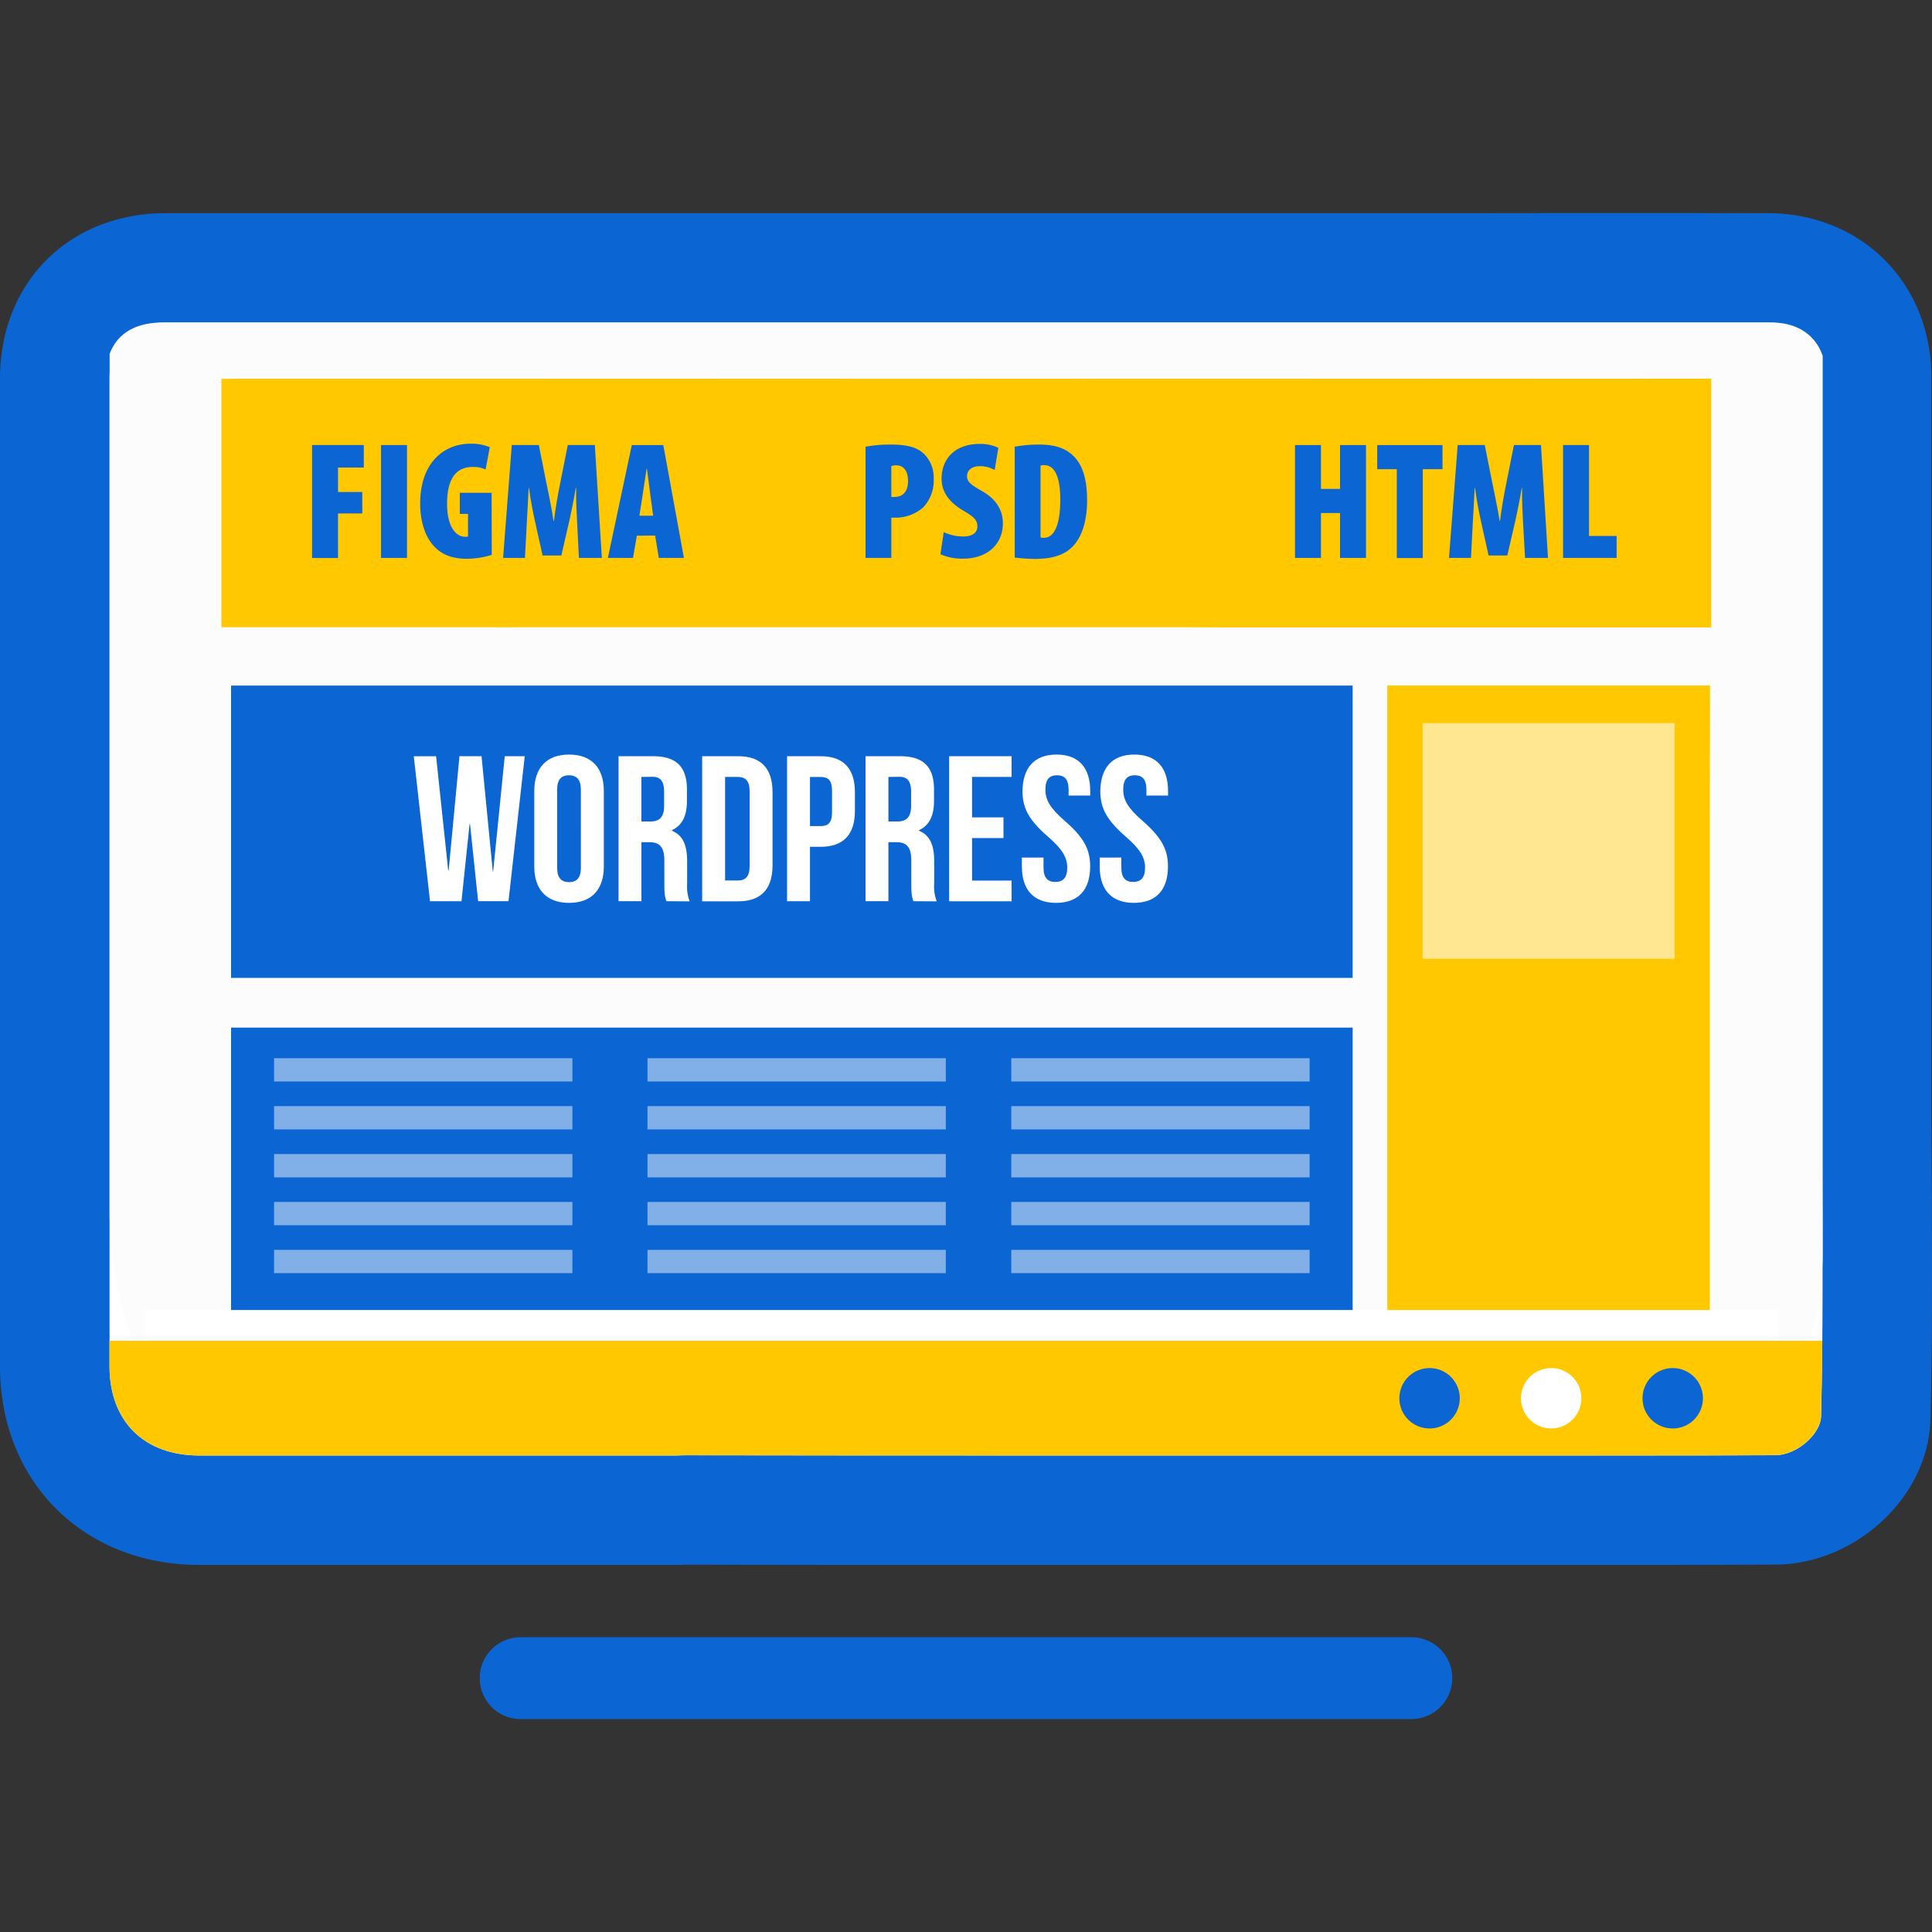 <svg xmlns="http://www.w3.org/2000/svg" xmlns:xlink="http://www.w3.org/1999/xlink" id="Layer_1" data-name="Layer 1" width="500" height="500" viewBox="0 0 500 500"><rect x="0" y="0" width="500" height="500" fill="#333333" stroke="none"/><defs><style>.cls-1{fill:none;}.cls-2{fill:#0b66d3;}.cls-3,.cls-8{fill:#fff;}.cls-4{clip-path:url(#clip-path);}.cls-5,.cls-7{fill:#fcfcfc;}.cls-6{fill:#ffc800;}.cls-7{opacity:0.49;}.cls-8{opacity:0.57;}</style><clipPath id="clip-path"><path class="cls-1" d="M352.77,376.69H258q-40.35,0-80.7-.06h0c-.86,0-1.68,0-2.48.06H50.67c-14.38,0-23.33-8.86-23.34-23.09q0-127.77,0-255.6c0-9.36,5.25-14.53,14.77-14.54h340l50.91,0q12.7,0,25.42,0c8.71,0,14.12,5.43,14.13,14.15,0,48.89,0,139.19,0,188.41,0,.39,0,.79,0,1.19l.07,13c.12,21.84.25,44.41-.28,66.4-.11,4.27-6.05,10-12,10q-17.49.09-34.88.08H411Z"></path></clipPath></defs><path class="cls-2" d="M499.82,287.08a3.47,3.47,0,0,0,0-.47c0-49.09,0-139.93,0-189,0-24.34-18.07-42.41-42.35-42.45q-38-.06-76,0H43C17.94,55.15,0,73,0,98Q0,225.82,0,353.62C0,383.47,21.63,405,51.58,405H176.09c.45,0,1-.06,1.48-.06q40.2.09,80.38.06h64.29c.71,0,1.38,0,2,0h28q36.18,0,72.4,0,17.4,0,34.83-.08c20.6-.08,39.64-17.36,40.13-37.66C500.25,340.57,499.94,313.81,499.82,287.08Z"></path><path class="cls-3" d="M352.24,376.69H258q-40.15,0-80.31-.06h0q-1.27,0-2.46.06H51.58c-14.31,0-23.22-8.86-23.23-23.09q0-127.77,0-255.6c0-9.36,5.22-14.53,14.69-14.54H381.48l50.67,0q12.64,0,25.29,0c8.67,0,14.06,5.43,14.07,14.15,0,48.89,0,139.19,0,188.41,0,.39,0,.79,0,1.19l.07,13c.12,21.84.25,44.41-.28,66.4-.11,4.27-6,10-11.92,10q-17.4.09-34.72.08H410.16Z"></path><path class="cls-3" d="M424.64,405v0q-36.21,0-72.4,0Z"></path><path class="cls-2" d="M364.93,444.89H135.07a10.59,10.59,0,1,1,0-21.17H364.93a10.59,10.59,0,1,1,0,21.17Z"></path><g class="cls-4"><path class="cls-5" d="M28.37,70.37V313.78A93.23,93.23,0,0,0,46.8,369.57H458.17A83,83,0,0,0,471.71,324V70.37Z"></path><rect class="cls-6" x="359.07" y="177.43" width="83.43" height="198.88" transform="translate(801.57 553.75) rotate(180)"></rect><path class="cls-6" d="M359.07,376.32l3.09-1.51a163.51,163.51,0,0,0,80-85.53h0l.36-111.85H359.07Z"></path><rect class="cls-2" x="59.8" y="177.43" width="290.26" height="75.65" transform="translate(409.86 430.51) rotate(180)"></rect><path class="cls-3" d="M121.64,213.24h-.11l-2.1,20h-8.14l-4.2-37.52h5.77L116,225.3h.11l2.8-29.59h5.71l2.91,29.81h.1l3-29.81h5.17l-4.2,37.52h-7.86Z"></path><path class="cls-3" d="M138.27,204.72c0-6,3.18-9.44,9-9.44s9,3.43,9,9.44v19.51c0,6-3.18,9.43-9,9.43s-9-3.43-9-9.43Zm5.92,19.88c0,2.69,1.19,3.7,3.07,3.7s3.07-1,3.07-3.7V204.34c0-2.68-1.18-3.7-3.07-3.7s-3.07,1-3.07,3.7Z"></path><path class="cls-3" d="M172.47,233.23c-.33-1-.54-1.55-.54-4.61v-5.89c0-3.49-1.19-4.77-3.88-4.77H166v15.27h-5.92V195.71H169c6.14,0,8.78,2.84,8.78,8.63v2.95c0,3.86-1.24,6.33-3.88,7.56V215c3,1.23,3.93,4,3.93,7.93v5.79a11,11,0,0,0,.65,4.55ZM166,201.07V212.6h2.32c2.21,0,3.55-1,3.55-4v-3.7c0-2.68-.91-3.86-3-3.86Z"></path><path class="cls-3" d="M181.72,195.71h9.38c5.92,0,8.83,3.27,8.83,9.28v19c0,6-2.91,9.27-8.83,9.27h-9.38Zm5.93,5.36v26.8H191c1.88,0,3-1,3-3.64V204.72c0-2.68-1.14-3.65-3-3.65Z"></path><path class="cls-3" d="M221.25,205v4.87c0,6-2.9,9.28-8.83,9.28h-2.8v14.09h-5.93V195.71h8.73C218.35,195.71,221.25,199,221.25,205Zm-11.63-3.92v12.71h2.8c1.89,0,2.91-.86,2.91-3.54v-5.63c0-2.68-1-3.54-2.91-3.54Z"></path><path class="cls-3" d="M236.38,233.23c-.32-1-.54-1.55-.54-4.61v-5.89c0-3.49-1.18-4.77-3.87-4.77h-2.05v15.27H224V195.71h8.94c6.14,0,8.78,2.84,8.78,8.63v2.95c0,3.86-1.24,6.33-3.88,7.56V215c3,1.23,3.93,4,3.93,7.93v5.79a10.84,10.84,0,0,0,.65,4.55Zm-6.46-32.16V212.6h2.32c2.2,0,3.55-1,3.55-4v-3.7c0-2.68-.92-3.86-3-3.86Z"></path><path class="cls-3" d="M251.57,211.53h8.13v5.36h-8.13v11H261.8v5.36H245.64V195.71H261.8v5.36H251.57Z"></path><path class="cls-3" d="M273.43,195.28c5.76,0,8.72,3.43,8.72,9.44v1.18h-5.6v-1.56c0-2.68-1.07-3.7-3-3.7s-3,1-3,3.7,1.18,4.77,5.06,8.15c5,4.34,6.52,7.45,6.52,11.74,0,6-3,9.43-8.84,9.43s-8.83-3.43-8.83-9.43v-2.3h5.6v2.67c0,2.69,1.19,3.65,3.07,3.65s3.07-1,3.07-3.65-1.18-4.77-5.06-8.14c-5-4.34-6.52-7.45-6.52-11.74C264.7,198.71,267.67,195.28,273.43,195.28Z"></path><path class="cls-3" d="M293.57,195.28c5.76,0,8.72,3.43,8.72,9.44v1.18h-5.6v-1.56c0-2.68-1.08-3.7-3-3.7s-3,1-3,3.7,1.18,4.77,5.06,8.15c4.95,4.34,6.52,7.45,6.52,11.74,0,6-3,9.43-8.84,9.43s-8.83-3.43-8.83-9.43v-2.3h5.6v2.67c0,2.69,1.19,3.65,3.07,3.65s3.07-1,3.07-3.65-1.18-4.77-5.06-8.14c-5-4.34-6.52-7.45-6.52-11.74C284.84,198.71,287.8,195.28,293.57,195.28Z"></path><rect class="cls-2" x="59.8" y="265.94" width="290.26" height="110.37" transform="translate(409.86 642.26) rotate(180)"></rect><rect class="cls-7" x="70.93" y="273.86" width="77.21" height="6.03" transform="translate(219.07 553.75) rotate(180)"></rect><rect class="cls-7" x="70.93" y="286.26" width="77.21" height="6.03" transform="translate(219.07 578.55) rotate(180)"></rect><rect class="cls-7" x="70.93" y="298.66" width="77.21" height="6.03" transform="translate(219.07 603.36) rotate(180)"></rect><rect class="cls-7" x="70.93" y="311.07" width="77.21" height="6.03" transform="translate(219.07 628.16) rotate(180)"></rect><rect class="cls-7" x="70.93" y="323.47" width="77.21" height="6.03" transform="translate(219.07 652.96) rotate(180)"></rect><rect class="cls-7" x="167.57" y="273.86" width="77.21" height="6.03" transform="translate(412.35 553.75) rotate(180)"></rect><rect class="cls-7" x="167.57" y="286.26" width="77.21" height="6.03" transform="translate(412.35 578.55) rotate(180)"></rect><rect class="cls-7" x="167.57" y="298.66" width="77.21" height="6.03" transform="translate(412.35 603.36) rotate(180)"></rect><rect class="cls-7" x="167.57" y="311.07" width="77.21" height="6.03" transform="translate(412.35 628.16) rotate(180)"></rect><rect class="cls-7" x="167.57" y="323.47" width="77.21" height="6.03" transform="translate(412.35 652.96) rotate(180)"></rect><rect class="cls-7" x="167.57" y="348.27" width="77.21" height="6.03" transform="translate(412.35 702.57) rotate(180)"></rect><rect class="cls-7" x="167.57" y="360.67" width="77.21" height="6.03" transform="translate(412.35 727.38) rotate(180)"></rect><rect class="cls-7" x="261.72" y="273.86" width="77.21" height="6.03" transform="translate(600.65 553.75) rotate(180)"></rect><rect class="cls-7" x="261.72" y="286.26" width="77.21" height="6.03" transform="translate(600.65 578.55) rotate(180)"></rect><rect class="cls-7" x="261.72" y="298.66" width="77.21" height="6.03" transform="translate(600.65 603.36) rotate(180)"></rect><rect class="cls-7" x="261.72" y="311.07" width="77.21" height="6.03" transform="translate(600.65 628.16) rotate(180)"></rect><rect class="cls-7" x="261.72" y="323.47" width="77.21" height="6.03" transform="translate(600.65 652.96) rotate(180)"></rect><rect class="cls-7" x="261.72" y="348.27" width="77.21" height="6.03" transform="translate(600.65 702.57) rotate(180)"></rect><rect class="cls-7" x="261.72" y="360.67" width="77.21" height="6.03" transform="translate(600.65 727.38) rotate(180)"></rect><rect class="cls-6" x="57.3" y="98.04" width="385.2" height="64.29"></rect><path class="cls-6" d="M442.86,98v64.33h-134l25.79-.6-37.59-22.38-23.45,12a21.3,21.3,0,0,1-28.53-9.08l-6.66-12.85c0,.28,0,.53,0,.83a14.17,14.17,0,0,1-7.69,12.63,14.34,14.34,0,0,1-19.23-6.09l-5-9.6a14.09,14.09,0,0,1-6.12,6.2,14.33,14.33,0,0,1-19.18-6,21.09,21.09,0,0,1-11.33,17L139.8,159.92a20.48,20.48,0,0,1-5.11,1.84,21.32,21.32,0,0,1-23.41-10.85L98.31,126a14.23,14.23,0,0,1-7.57,10.81,14.35,14.35,0,0,1-19.23-6.08L60.29,109.17A12.93,12.93,0,0,1,58.7,103a11.23,11.23,0,0,1,1-4.93S221.92,98,222,98.1Z"></path><rect class="cls-8" x="368.18" y="187.13" width="65.22" height="61"></rect></g><rect class="cls-3" x="37.36" y="339.03" width="422.91" height="12.09"></rect><path class="cls-6" d="M471.61,347c-.05,8.23-.15,11.44-.35,19.58-.11,4.27-6,10-11.92,10q-17.4.09-34.72.08H410.14l-57.92,0H257.93q-40.16,0-80.31-.06h0q-1.28,0-2.46.06H51.56c-14.31,0-23.22-8.86-23.23-23.09V347Z"></path><circle class="cls-2" cx="369.97" cy="361.87" r="7.82"></circle><circle class="cls-3" cx="401.44" cy="361.87" r="7.82"></circle><circle class="cls-2" cx="432.9" cy="361.87" r="7.82"></circle><path class="cls-2" d="M224,115.61a34.67,34.67,0,0,1,6.41-.56c3.68,0,6.5.43,8.58,2.29a8.54,8.54,0,0,1,2.65,6.55,10.12,10.12,0,0,1-2.78,7.49,10.93,10.93,0,0,1-7.19,2.6h-1v10.41H224Zm6.67,13a5.1,5.1,0,0,0,.78,0c2.69,0,3.55-2,3.55-4.12,0-2.34-.95-4.07-3.11-4.07a3.41,3.41,0,0,0-1.22.22Z"></path><path class="cls-2" d="M244.24,137.71a11.85,11.85,0,0,0,5.07,1.13c2.52,0,3.64-1.13,3.64-2.6,0-1.82-1.21-2.65-3.77-4.16-4.72-2.82-5.5-6-5.5-8.19,0-4.81,3.12-9,9.88-9a10.88,10.88,0,0,1,4.81,1l-.95,5.76a7.34,7.34,0,0,0-3.82-1c-2.25,0-3.33,1.17-3.33,2.52s.6,2.08,3.9,3.94c4,2.25,5.37,5.33,5.37,8.32,0,5.5-4.12,9.15-10.27,9.15a14.26,14.26,0,0,1-5.89-1.13Z"></path><path class="cls-2" d="M262.61,115.61a34.14,34.14,0,0,1,6.33-.56c3.94,0,6.68.91,8.67,2.77,2.6,2.38,3.73,6.28,3.73,11.74s-1.48,10-4.3,12.4c-2,1.77-4.93,2.69-9.31,2.69a46.48,46.48,0,0,1-5.12-.35Zm6.68,23.49a3.14,3.14,0,0,0,.91.08c2.34,0,4.2-2.68,4.2-9.92,0-5.42-1.26-8.88-4.16-8.88a2.28,2.28,0,0,0-.95.13Z"></path><path class="cls-2" d="M80.76,115.18H94.15V121H87.48v6.33h6.28v5.55H87.48v11.53H80.76Z"></path><path class="cls-2" d="M105.33,115.18v29.21H98.61V115.18Z"></path><path class="cls-2" d="M127.26,143.61a22.47,22.47,0,0,1-6.42,1c-3.68,0-6.28-1-8.19-2.91-2.68-2.56-4-7-3.9-11.87.18-10.32,6.33-15,13-15a12.14,12.14,0,0,1,5,.91l-1.08,5.76a7.55,7.55,0,0,0-3.34-.65c-3.94,0-6.63,2.56-6.63,9.53,0,6.16,2.43,8.54,4.68,8.54a2,2,0,0,0,.74-.09V133H119v-5.46h8.23Z"></path><path class="cls-2" d="M149.36,135.2c-.13-2.34-.31-5.85-.26-8.93H149c-.48,3.08-1.26,6.72-1.65,8.49l-2.08,9h-4.85l-2-9c-.4-1.77-1.13-5.41-1.52-8.49h-.09c-.13,3.08-.34,6.59-.47,8.93l-.48,9.19H130.2l2.25-29.21h7l1.86,9.36c.74,3.64,1.47,7,1.95,10.31h.09c.39-3.21,1-6.72,1.73-10.31l1.86-9.36h7l1.82,29.21h-5.94Z"></path><path class="cls-2" d="M164.82,138.62l-1,5.77h-6.5l6.19-29.21h8.15L177,144.39h-6.5l-.95-5.77Zm4.21-5.16-.74-5.54c-.22-1.65-.61-4.81-.87-6.63h-.08c-.31,1.82-.74,5.07-1,6.63l-.87,5.54Z"></path><path class="cls-2" d="M341.86,115.18v11.35h4.94V115.18h6.72v29.21H346.8V132.77h-4.94v11.62h-6.71V115.18Z"></path><path class="cls-2" d="M361.49,121.42h-5.07v-6.24h16.9v6.24h-5.11v23h-6.72Z"></path><path class="cls-2" d="M394.16,135.2c-.13-2.34-.3-5.85-.26-8.93h-.08c-.48,3.08-1.26,6.72-1.65,8.49l-2.08,9h-4.85l-2-9c-.39-1.77-1.12-5.41-1.51-8.49h-.09c-.13,3.08-.35,6.59-.48,8.93l-.47,9.19H375l2.25-29.21h7l1.87,9.36c.73,3.64,1.47,7,2,10.31h.08c.39-3.21,1-6.72,1.74-10.31l1.86-9.36h7l1.82,29.21h-5.94Z"></path><path class="cls-2" d="M404.52,115.18h6.71v23.53h7.15v5.68H404.52Z"></path></svg>